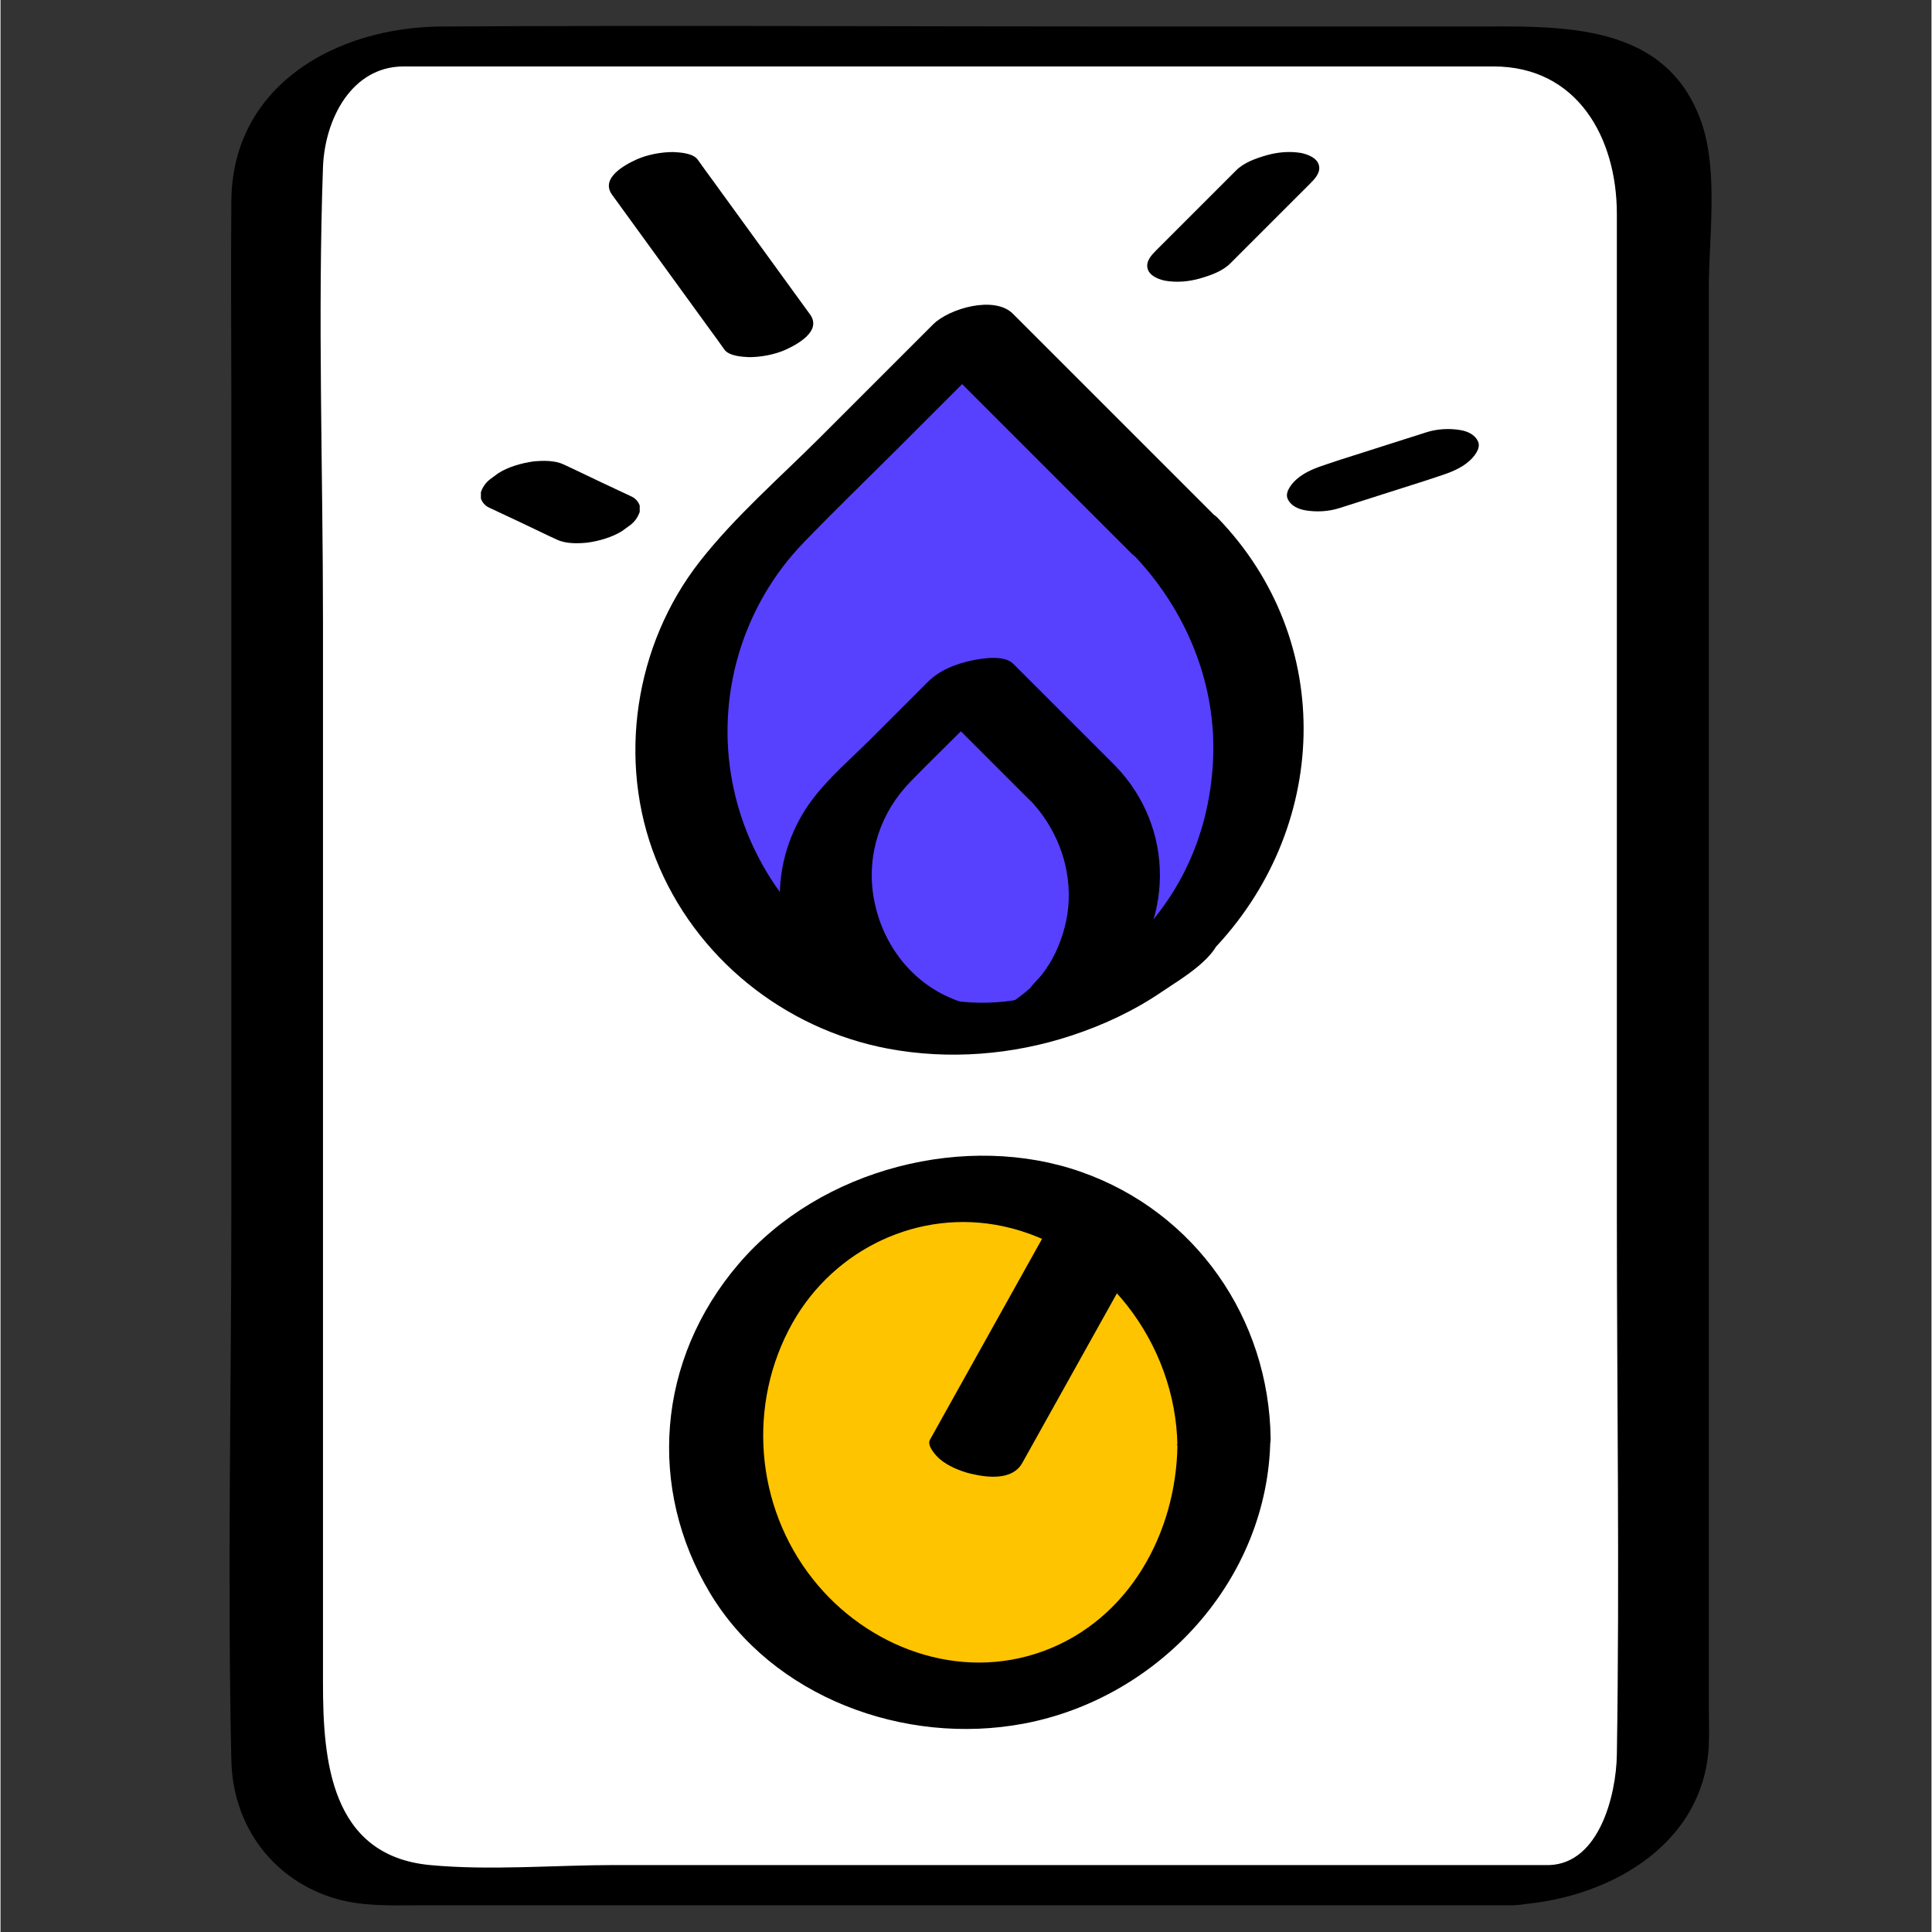 <svg xmlns="http://www.w3.org/2000/svg" xmlns:xlink="http://www.w3.org/1999/xlink" width="300" zoomAndPan="magnify" viewBox="0 0 224.88 225" height="300" preserveAspectRatio="xMidYMid meet" version="1.0"><rect x="0" y="0" width="224.88" height="225" fill="#333333" stroke="none"/><defs><clipPath id="8c36521215"><path d="M 26 3.02 L 200 3.02 L 200 221.902 L 26 221.902 Z M 26 3.02 " clip-rule="nonzero"/></clipPath></defs><path fill="#ffffff" d="M 178.16 5.41 L 47.711 5.41 C 39.164 5.41 32.238 12.336 32.238 20.883 L 32.238 204.094 C 32.238 212.637 39.164 219.566 47.711 219.566 L 178.16 219.566 C 186.703 219.566 193.629 212.637 193.629 204.094 L 193.629 20.883 C 193.629 12.336 186.703 5.41 178.16 5.41 Z M 178.16 5.41 " fill-opacity="1" fill-rule="nonzero"/><path fill="#ffc400" d="M 112.914 197.523 C 129.25 197.523 142.492 184.281 142.492 167.945 C 142.492 151.613 129.25 138.371 112.914 138.371 C 96.582 138.371 83.34 151.613 83.34 167.945 C 83.34 184.281 96.582 197.523 112.914 197.523 Z M 112.914 197.523 " fill-opacity="1" fill-rule="nonzero"/><path fill="#5840ff" d="M 136.73 62.418 L 112.953 38.641 L 89.176 62.418 C 76.031 75.566 76.031 96.871 89.176 110.016 C 102.32 123.16 123.625 123.16 136.77 110.016 C 149.914 96.871 149.914 75.566 136.77 62.418 Z M 136.73 62.418 " fill-opacity="1" fill-rule="nonzero"/><path fill="#000000" d="M 141.68 60.316 L 117.898 36.535 C 115.758 34.395 110.516 35.91 108.633 37.754 L 95.488 50.898 C 90.797 55.59 85.52 60.168 81.422 65.41 C 73.852 75.086 71.781 88.598 76.324 100.043 C 80.867 111.492 91.242 119.836 103.352 122.125 C 110.441 123.453 117.863 122.863 124.695 120.609 C 128.422 119.391 132.043 117.695 135.289 115.477 C 137.395 114.039 142.086 111.379 142.086 108.535 L 141.016 110.824 C 154.75 96.684 155.672 74.68 141.715 60.277 C 139.133 57.621 128.977 61.57 131.781 64.449 C 138.059 70.914 141.715 79.699 141.199 88.781 C 140.977 93.027 139.941 97.312 138.059 101.152 C 137.102 103.145 135.883 105.027 134.516 106.766 C 133.445 108.168 131.379 109.535 131.379 111.418 L 132.449 109.129 C 124.879 116.438 114.688 118.84 104.754 114.887 C 94.824 110.938 87.254 101.816 85.223 91.07 C 83.305 81.027 86.406 70.578 93.492 63.23 C 97.188 59.391 101.062 55.664 104.828 51.898 L 117.234 39.492 L 107.969 40.711 L 131.746 64.488 C 134.367 67.109 144.484 63.121 141.68 60.316 Z M 141.68 60.316 " fill-opacity="1" fill-rule="nonzero"/><path fill="#000000" d="M 129.828 89.188 L 117.938 77.301 C 116.867 76.23 114.281 76.672 113.062 76.93 C 111.219 77.336 109.371 78.039 108.004 79.406 L 101.434 85.977 C 99.219 88.191 96.668 90.371 94.75 92.844 C 90.797 97.902 89.543 104.918 92.055 110.938 C 94.566 116.957 100.031 121.016 106.676 122.199 C 111.219 122.973 115.941 122.234 120.227 120.758 C 122.367 120.02 124.363 118.984 126.246 117.73 C 127.609 116.844 130.195 115.293 130.195 113.523 L 129.754 114.812 C 136.73 107.613 136.805 96.391 129.828 89.188 C 127.574 86.863 117.531 90.738 119.82 93.102 C 122.848 96.242 124.582 100.488 124.398 104.883 C 124.324 106.984 123.734 109.09 122.848 110.973 C 122.406 111.898 121.887 112.711 121.262 113.523 C 120.559 114.406 119.449 115.184 119.449 116.363 L 119.895 115.074 C 119.523 115.441 119.082 115.773 118.641 116.105 C 118.16 116.477 118.27 116.402 117.492 116.809 C 117.348 116.883 116.609 117.176 117.348 116.883 C 117.051 116.992 116.719 117.141 116.422 117.25 C 117.16 116.992 116.535 116.992 116.422 117.215 C 116.496 117.066 117.273 117.027 116.422 117.215 C 115.5 117.398 116.055 117.289 116.312 117.25 C 115.98 117.25 115.648 117.289 115.352 117.289 C 114.871 117.289 114.836 117.289 114.098 117.215 C 112.879 117.066 111.695 116.695 110.551 116.18 C 105.789 114.113 102.504 109.609 101.652 104.328 C 100.879 99.418 102.504 94.578 105.973 91.035 C 107.82 89.117 109.738 87.27 111.66 85.348 L 117.863 79.145 L 107.93 81.25 L 119.82 93.141 C 122.109 95.43 132.117 91.516 129.828 89.227 Z M 129.828 89.188 " fill-opacity="1" fill-rule="nonzero"/><g clip-path="url(#8c36521215)"><path fill="#000000" d="M 180.449 217.203 L 71.562 217.203 C 64.508 217.203 57.051 217.867 50 217.203 C 38.406 216.094 37.555 204.945 37.555 196.043 L 37.555 72.5 C 37.555 54.852 36.93 37.09 37.555 19.441 C 37.777 13.828 40.914 7.773 46.898 7.738 C 50.406 7.738 53.949 7.738 57.457 7.738 L 173.875 7.738 C 183.66 7.738 188.238 16.082 188.238 24.906 L 188.238 141.215 C 188.238 162.262 188.57 183.305 188.238 204.352 C 188.164 209.078 186.172 216.98 180.41 217.203 C 178.492 217.277 174.32 217.977 173.285 219.824 C 172.25 221.672 174.207 221.926 175.906 221.855 C 186.688 221.41 198.355 215.172 198.945 203.281 C 199.02 201.656 198.945 200.031 198.945 198.41 C 198.945 188.477 198.945 178.582 198.945 168.648 C 198.945 136.598 198.945 104.512 198.945 72.465 L 198.945 33.656 C 198.945 27.785 200.055 20.219 198.172 14.492 C 194.109 2.383 181.594 3.086 171.254 3.086 L 130.676 3.086 C 104.277 3.086 77.875 2.938 51.477 3.086 C 39.07 3.121 26.996 9.953 26.883 23.391 C 26.812 31.219 26.883 39.047 26.883 46.875 L 26.883 140.734 C 26.883 162.148 26.406 183.602 26.883 204.98 C 27.031 212.328 31.352 218.566 38.441 220.934 C 41.84 222.074 45.457 221.891 48.965 221.891 L 175.906 221.891 C 177.789 221.891 182.035 221.078 183.031 219.27 C 184.141 217.312 182.074 217.238 180.41 217.238 Z M 180.449 217.203 " fill-opacity="1" fill-rule="nonzero"/></g><path fill="#000000" d="M 137.062 168.352 C 136.914 178.543 131.414 188.621 121.48 192.277 C 111.551 195.934 100.84 191.797 94.602 183.898 C 87.883 175.406 86.922 163.516 92.238 154.062 C 97.113 145.422 106.973 140.734 116.719 142.801 C 128.496 145.312 136.879 156.5 137.062 168.352 C 137.137 173.93 147.957 172.305 147.918 167.539 C 147.734 153.547 139.168 141.176 125.875 136.488 C 112.582 131.797 95.562 135.973 85.961 147.195 C 76.363 158.422 75.363 173.375 82.602 185.484 C 89.84 197.594 105.199 203.355 119.156 200.734 C 135.031 197.742 147.66 183.898 147.883 167.578 C 147.957 162 137.102 163.59 137.027 168.391 Z M 137.062 168.352 " fill-opacity="1" fill-rule="nonzero"/><path fill="#000000" d="M 122.652 141.844 L 108.242 167.672 C 107.848 168.379 108.965 169.555 109.363 169.902 C 110.301 170.723 111.777 171.336 112.973 171.621 C 114.949 172.09 117.844 172.438 118.996 170.371 C 123.207 162.828 127.414 155.281 131.625 147.738 L 133.406 144.547 C 133.801 143.836 132.68 142.66 132.285 142.312 C 131.348 141.492 129.871 140.883 128.676 140.598 C 126.695 140.125 123.805 139.781 122.652 141.844 Z M 122.652 141.844 " fill-opacity="1" fill-rule="nonzero"/><path fill="#000000" d="M 57.016 59.172 C 59.305 60.242 61.594 61.312 63.883 62.422 L 64.844 62.863 C 65.875 63.344 67.277 63.305 68.348 63.195 C 69.68 63.012 71.266 62.566 72.41 61.828 L 73.371 61.129 C 73.887 60.723 74.219 60.242 74.441 59.613 L 74.441 58.875 C 74.258 58.359 73.887 57.988 73.371 57.77 C 71.082 56.695 68.793 55.625 66.504 54.52 L 65.543 54.074 C 64.508 53.594 63.105 53.633 62.035 53.742 C 60.707 53.926 59.117 54.371 57.973 55.109 L 57.016 55.812 C 56.496 56.219 56.164 56.695 55.945 57.324 L 55.945 58.062 C 56.129 58.582 56.496 58.949 57.016 59.172 Z M 57.016 59.172 " fill-opacity="1" fill-rule="nonzero"/><path fill="#000000" d="M 155.93 59.172 C 159.293 58.102 162.652 57.031 166.012 55.957 L 167.449 55.48 C 168.707 55.074 170.035 54.594 171.031 53.707 C 171.551 53.262 172.398 52.266 172.102 51.492 C 171.77 50.641 170.887 50.234 170.035 50.09 C 168.742 49.867 167.305 49.941 166.047 50.348 C 162.688 51.418 159.328 52.488 155.969 53.559 L 154.527 54.039 C 153.273 54.445 151.945 54.926 150.945 55.812 C 150.43 56.254 149.582 57.25 149.875 58.027 C 150.207 58.875 151.094 59.281 151.945 59.43 C 153.234 59.652 154.676 59.578 155.93 59.172 Z M 155.93 59.172 " fill-opacity="1" fill-rule="nonzero"/><path fill="#000000" d="M 71.23 22.691 C 75.031 27.934 78.871 33.215 82.676 38.457 C 83.23 39.195 83.746 39.934 84.301 40.711 C 84.855 41.484 86.441 41.559 87.18 41.594 C 88.547 41.594 90.133 41.301 91.391 40.746 C 92.867 40.082 95.672 38.531 94.27 36.609 C 90.465 31.367 86.625 26.086 82.824 20.844 C 82.27 20.105 81.754 19.367 81.199 18.594 C 80.645 17.816 79.059 17.742 78.32 17.707 C 76.953 17.707 75.363 18 74.109 18.555 C 72.633 19.219 69.828 20.77 71.23 22.691 Z M 71.23 22.691 " fill-opacity="1" fill-rule="nonzero"/><path fill="#000000" d="M 143.895 19.848 C 141.199 22.543 138.504 25.238 135.809 27.934 L 134.664 29.078 C 134.109 29.633 133.336 30.406 133.594 31.293 C 133.812 32.145 134.922 32.551 135.66 32.695 C 136.953 32.918 138.355 32.809 139.648 32.438 C 140.941 32.07 142.305 31.59 143.23 30.668 C 145.926 27.973 148.621 25.277 151.316 22.582 L 152.461 21.438 C 153.016 20.883 153.789 20.105 153.531 19.219 C 153.309 18.371 152.203 17.965 151.465 17.816 C 150.172 17.594 148.77 17.707 147.477 18.074 C 146.184 18.445 144.816 18.926 143.895 19.848 Z M 143.895 19.848 " fill-opacity="1" fill-rule="nonzero"/></svg>